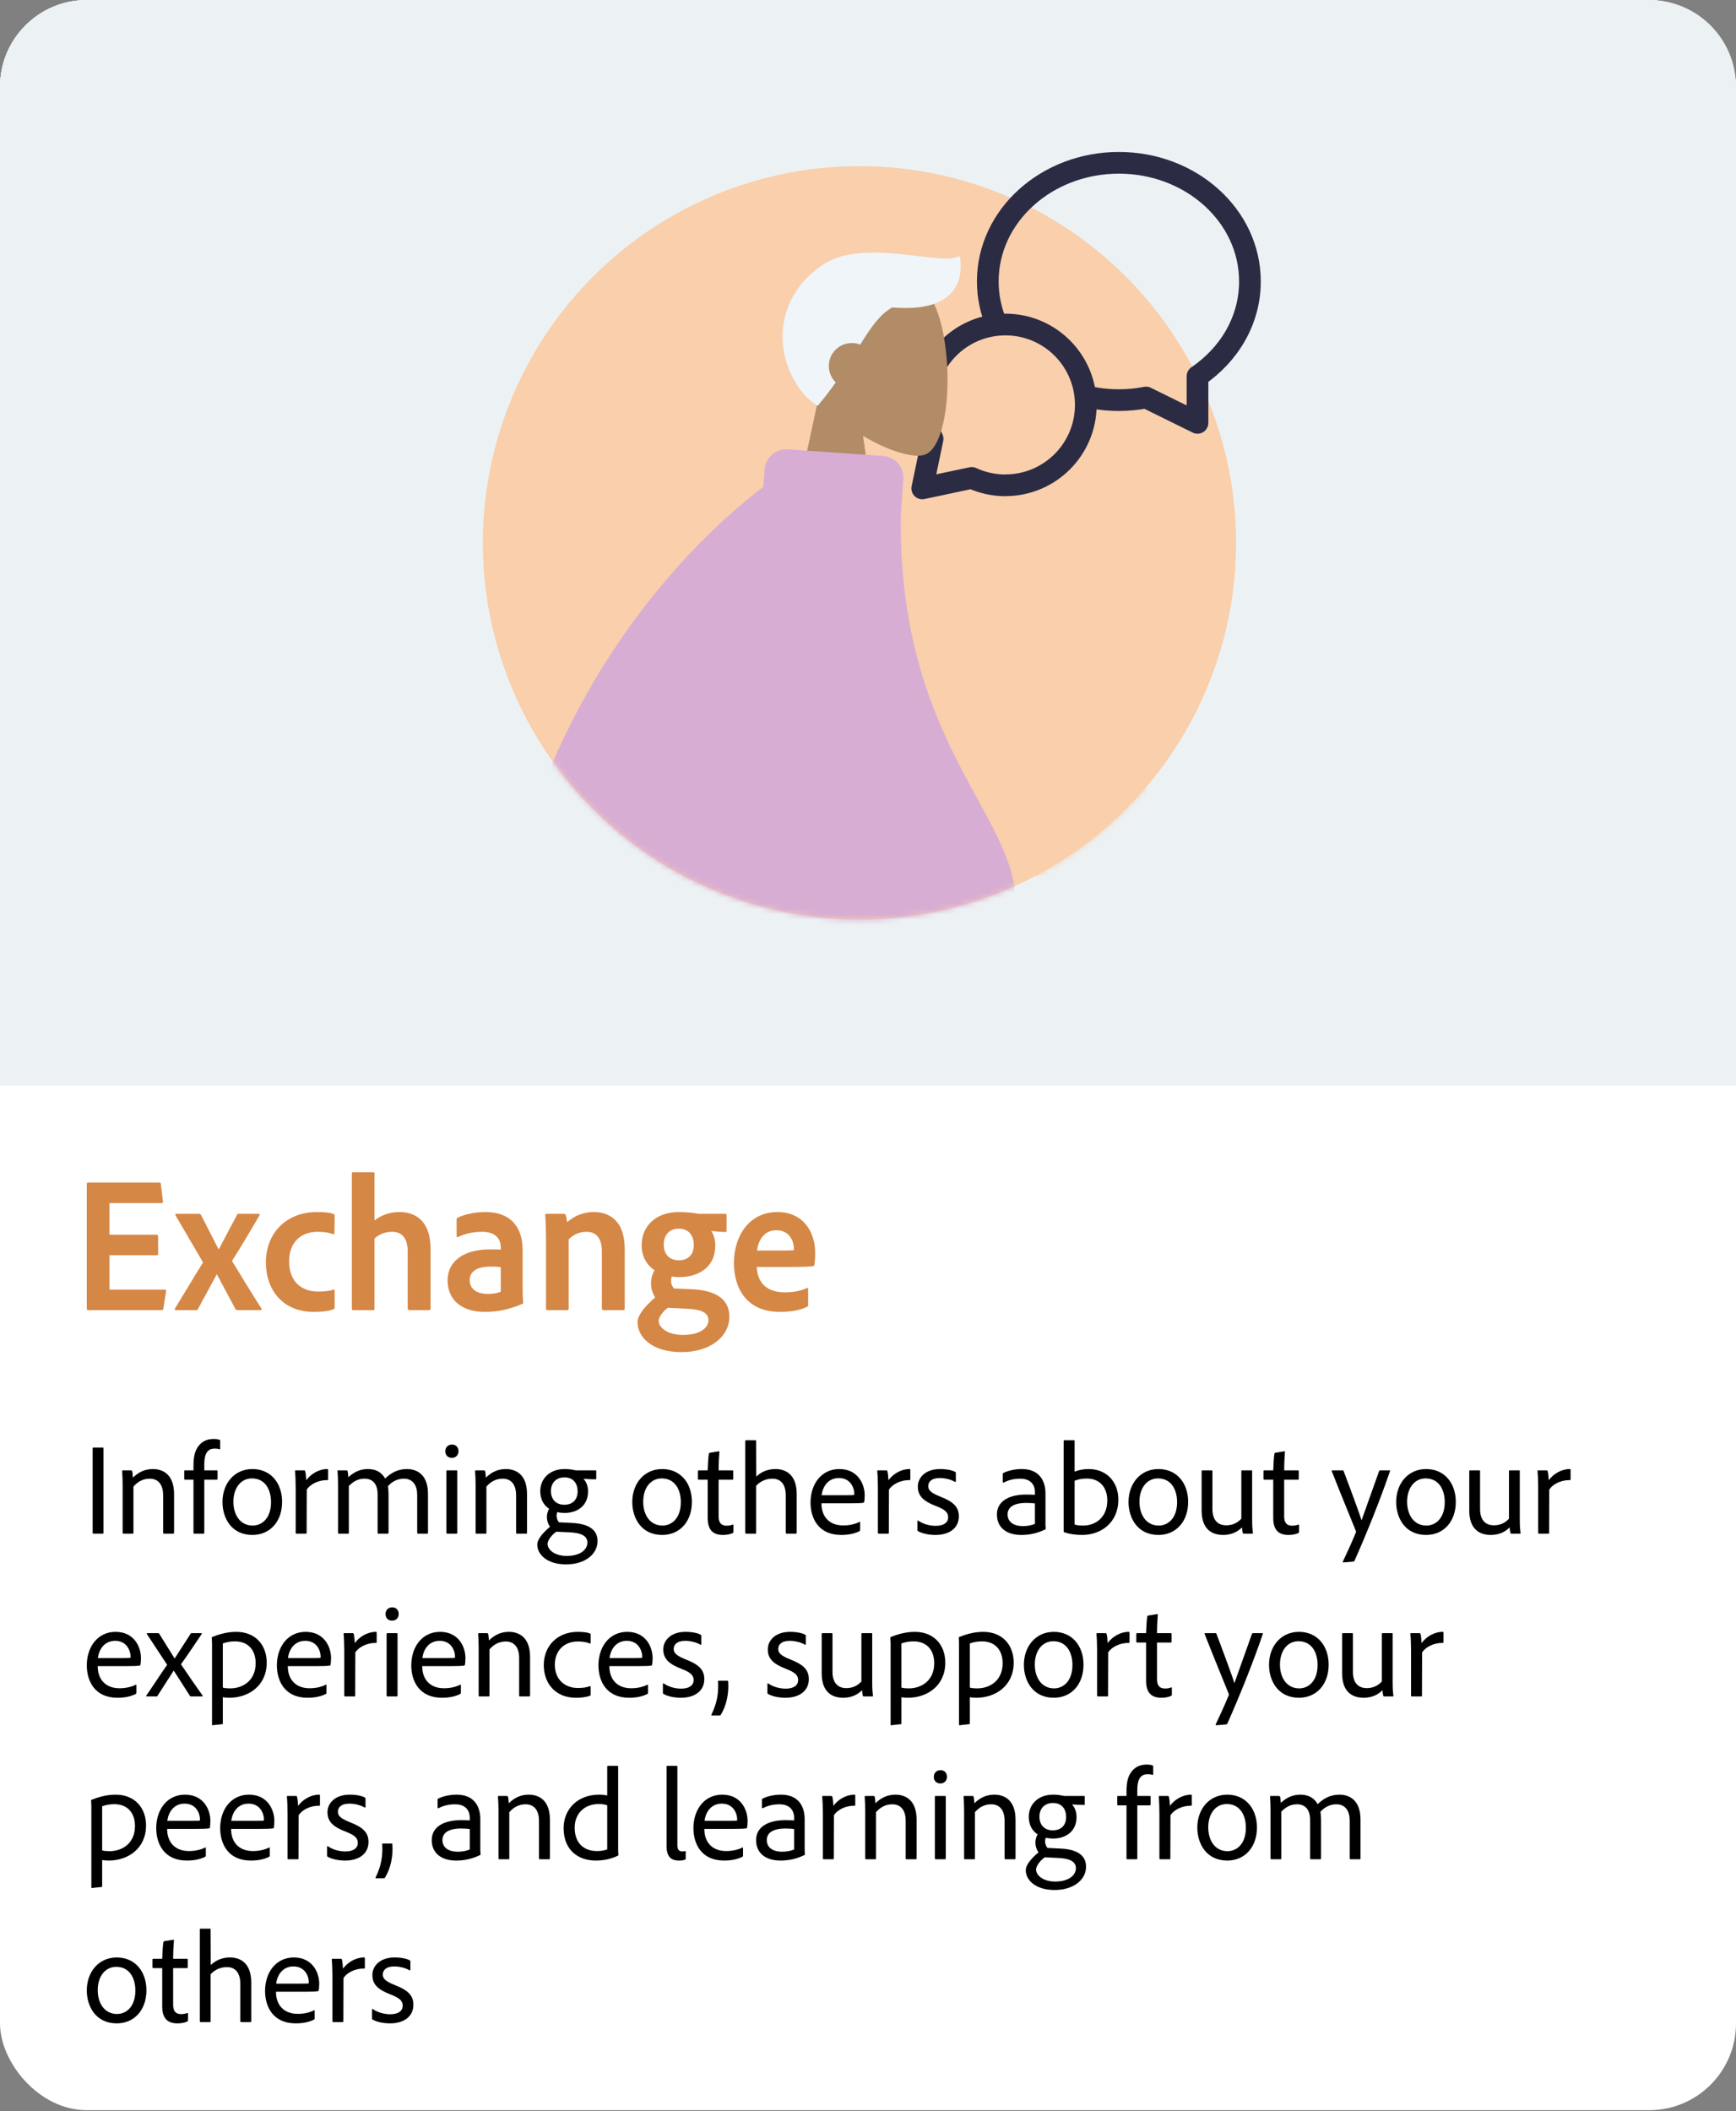 <?xml version="1.0" encoding="UTF-8"?>
<svg width="320" height="389" viewBox="0 0 320 389" fill="none" xmlns="http://www.w3.org/2000/svg">
<rect x="0" y="0" width="320" height="389" fill="#808080" stroke="none"/>
<g clip-path="url(#clip0)">
<rect width="320" height="388.844" rx="16" fill="white"/>
<rect width="320" height="200" fill="#ECF2F4"/>
<path d="M30.616 237.924C30.652 237.708 30.616 237.636 30.364 237.636H20.176V231.3H28.888C29.032 231.3 29.14 231.264 29.14 231.048V227.808C29.14 227.592 29.068 227.52 28.888 227.52H20.176V221.688H29.788C30.004 221.688 30.076 221.544 30.04 221.4L29.644 218.16C29.608 217.944 29.572 217.908 29.32 217.908H16.288C16.072 217.908 16 217.98 16 218.196V241.128C16 241.344 16.072 241.416 16.288 241.416H29.788C30.004 241.416 30.076 241.344 30.112 241.128L30.616 237.924Z" fill="#D58745"/>
<path d="M37.431 232.632C35.992 234.9 33.651 238.86 32.248 241.128C32.139 241.272 32.248 241.416 32.428 241.416H36.099C36.316 241.416 36.423 241.38 36.495 241.2L39.952 234.828H39.987L43.371 241.164C43.444 241.308 43.587 241.416 43.803 241.416H48.016C48.231 241.416 48.303 241.272 48.196 241.128C47.008 239.292 44.236 234.792 42.76 232.344C44.056 230.364 46.684 225.936 47.836 223.956C47.944 223.776 47.836 223.668 47.656 223.668H43.983C43.84 223.668 43.767 223.668 43.696 223.848L40.347 230.184H40.276L37.072 223.92C36.964 223.74 36.892 223.668 36.675 223.668H32.535C32.319 223.668 32.283 223.848 32.355 223.956L37.431 232.632Z" fill="#D58745"/>
<path d="M61.685 237.816C61.685 237.672 61.613 237.6 61.433 237.636C60.785 237.888 59.777 237.996 58.625 237.996C55.961 237.996 53.297 236.52 53.297 232.416C53.297 228.924 55.457 226.98 58.553 226.98C59.813 226.98 60.677 227.16 61.397 227.412C61.541 227.448 61.649 227.412 61.649 227.196L61.685 224.1C61.685 223.884 61.649 223.776 61.505 223.704C60.929 223.488 59.993 223.344 58.373 223.344C52.721 223.344 49.013 227.304 49.013 232.596C49.013 237.852 52.253 241.74 57.833 241.74C59.129 241.74 60.425 241.668 61.505 241.236C61.649 241.164 61.685 241.092 61.685 240.948V237.816Z" fill="#D58745"/>
<path d="M69.034 228.204C69.934 227.412 71.014 226.98 72.274 226.98C74.182 226.98 75.154 228.276 75.154 230.616V241.128C75.154 241.308 75.262 241.416 75.478 241.416H79.078C79.258 241.416 79.366 241.344 79.366 241.128V230.184C79.366 224.64 76.234 223.344 73.678 223.344C71.77 223.344 70.294 223.92 69.034 224.892V216.216C69.034 216.072 68.998 216 68.782 216H65.11C64.894 216 64.858 216.072 64.858 216.252V241.128C64.858 241.308 64.93 241.416 65.11 241.416H68.782C68.998 241.416 69.034 241.344 69.034 241.164V228.204Z" fill="#D58745"/>
<path d="M92.306 238.032C91.586 238.32 90.83 238.428 89.966 238.428C87.482 238.428 86.582 237.204 86.582 235.908C86.582 234.324 87.842 233.388 90.506 233.388C91.262 233.388 91.766 233.424 92.306 233.496V238.032ZM96.338 230.292C96.338 226.332 94.286 223.344 89.534 223.344C87.626 223.344 85.754 223.704 84.35 224.388C84.206 224.46 84.17 224.568 84.17 224.712V227.772C84.17 227.952 84.314 228.024 84.422 227.952C85.682 227.34 87.194 226.98 88.85 226.98C91.838 226.98 92.306 228.852 92.306 229.752V230.292C91.946 230.22 91.226 230.22 90.29 230.22C85.898 230.22 82.514 232.092 82.514 235.944C82.514 239.796 85.43 241.74 89.318 241.74C91.694 241.74 93.71 241.344 96.374 240.228C96.446 240.192 96.446 240.156 96.446 240.084C96.374 239.364 96.338 238.716 96.338 237.888V230.292Z" fill="#D58745"/>
<path d="M100.647 241.128C100.647 241.344 100.719 241.416 100.935 241.416H104.571C104.751 241.416 104.823 241.308 104.823 241.128V228.384C105.651 227.52 106.767 226.98 108.099 226.98C110.007 226.98 110.943 228.312 110.943 230.544V241.128C110.943 241.308 111.051 241.416 111.267 241.416H114.867C115.047 241.416 115.155 241.344 115.155 241.128V230.184C115.155 224.64 112.023 223.344 109.467 223.344C107.631 223.344 105.975 223.956 104.535 225.216C104.463 224.676 104.391 224.208 104.283 223.92C104.211 223.74 104.103 223.668 103.851 223.668H100.755C100.539 223.668 100.503 223.74 100.503 223.92C100.575 224.676 100.647 226.584 100.647 227.772V241.128Z" fill="#D58745"/>
<path d="M126.703 241.164C128.935 241.272 130.591 241.74 130.591 243.252C130.591 244.656 129.115 245.988 125.875 245.988C123.031 245.988 121.411 244.62 121.411 243.36C121.411 242.82 122.095 241.704 123.103 240.984L126.703 241.164ZM125.119 226.404C127.027 226.404 127.891 227.736 127.891 229.428C127.891 231.156 126.883 232.236 125.119 232.236C123.319 232.236 122.347 231.012 122.347 229.356C122.347 227.52 123.427 226.404 125.119 226.404ZM124.219 237.42C123.931 237.06 123.751 236.664 123.715 236.304C123.679 235.944 123.715 235.548 123.823 235.224C124.255 235.296 124.723 235.332 125.191 235.332C128.827 235.332 131.851 233.46 131.851 229.536C131.851 228.276 131.491 227.412 131.095 226.836C131.815 226.908 133.039 227.016 133.723 227.016C133.867 227.016 133.939 226.944 133.939 226.764V223.884C133.939 223.704 133.867 223.668 133.723 223.668H128.935C128.683 223.668 128.431 223.632 128.107 223.56C127.351 223.452 126.307 223.344 125.119 223.344C120.835 223.344 118.279 226.008 118.279 229.428C118.279 231.552 119.215 233.1 120.655 234.072C120.223 234.792 120.007 235.62 120.007 236.448C120.007 237.384 120.259 238.284 120.763 239.076C118.423 241.128 117.523 242.532 117.523 243.684C117.523 246.312 120.115 249.156 125.623 249.156C130.987 249.156 134.443 246.24 134.443 242.64C134.443 239.724 132.463 237.816 127.567 237.564L124.219 237.42Z" fill="#D58745"/>
<path d="M146.159 233.46C147.995 233.46 149.363 233.388 149.831 233.316C150.011 233.28 150.083 233.208 150.119 233.028C150.191 232.668 150.263 231.804 150.263 230.796C150.263 227.448 148.391 223.344 143.279 223.344C138.167 223.344 135.287 227.664 135.287 232.74C135.287 237.312 137.555 241.74 143.783 241.74C145.943 241.74 147.491 241.416 148.751 240.804C148.931 240.732 148.967 240.624 148.967 240.372V237.528C148.967 237.312 148.895 237.276 148.751 237.348C147.455 237.924 146.159 238.14 144.683 238.14C141.119 238.14 139.607 236.16 139.499 233.46H146.159ZM139.535 230.436C139.787 228.564 140.795 226.692 143.135 226.692C145.655 226.692 146.339 228.924 146.339 230.04C146.339 230.112 146.339 230.256 146.303 230.364C146.195 230.4 145.763 230.436 144.467 230.436H139.535Z" fill="#D58745"/>
<path d="M19.072 266.884C19.072 266.788 19.024 266.74 18.928 266.74H17.224C17.128 266.74 17.08 266.788 17.08 266.908V282.436C17.08 282.556 17.128 282.604 17.248 282.604H18.928C19.048 282.604 19.072 282.556 19.072 282.436V266.884Z" fill="black"/>
<path d="M22.606 282.436C22.606 282.556 22.654 282.604 22.75 282.604H24.454C24.574 282.604 24.598 282.556 24.598 282.436V273.94C25.366 273.028 26.374 272.476 27.598 272.476C29.278 272.476 30.07 273.7 30.07 275.524V282.412C30.07 282.556 30.118 282.604 30.238 282.604H31.918C32.038 282.604 32.086 282.556 32.086 282.436V275.332C32.086 271.54 29.878 270.7 28.174 270.7C26.782 270.7 25.558 271.228 24.502 272.284C24.454 271.756 24.43 271.3 24.358 271.084C24.31 270.988 24.262 270.94 24.142 270.94H22.654C22.534 270.94 22.51 270.988 22.51 271.084C22.558 271.492 22.606 272.836 22.606 273.652V282.436Z" fill="black"/>
<path d="M35.665 272.668V282.436C35.665 282.556 35.713 282.604 35.809 282.604H37.513C37.633 282.604 37.657 282.532 37.657 282.436V272.668H39.961C40.057 272.644 40.105 272.62 40.105 272.5V271.06C40.105 270.988 40.057 270.94 39.961 270.94H37.657V269.86C37.657 267.556 38.449 266.932 39.601 266.932C39.841 266.932 40.177 266.956 40.441 267.052C40.537 267.076 40.585 267.028 40.585 266.932V265.516C40.585 265.42 40.585 265.348 40.465 265.324C40.201 265.204 39.865 265.156 39.361 265.156C37.873 265.156 36.841 265.852 36.217 267.052C35.857 267.772 35.665 268.684 35.665 270.076V270.94H34.105C34.009 270.94 33.961 270.988 33.961 271.084V272.5C33.961 272.62 34.009 272.668 34.105 272.668H35.665Z" fill="black"/>
<path d="M46.528 270.7C43.168 270.7 41.008 273.388 41.008 276.772C41.008 279.724 42.664 282.844 46.528 282.844C49.744 282.844 52 280.396 52 276.748C52 273.292 49.912 270.7 46.528 270.7ZM46.432 272.428C48.928 272.428 49.96 274.564 49.96 276.796C49.96 279.772 48.28 281.116 46.576 281.116C44.296 281.116 43.024 279.172 43.024 276.724C43.024 274.156 44.416 272.428 46.432 272.428Z" fill="black"/>
<path d="M54.504 270.94C54.408 270.94 54.384 270.988 54.384 271.084C54.456 271.756 54.504 273.148 54.504 274.156V282.436C54.504 282.556 54.552 282.604 54.672 282.604H56.376C56.472 282.604 56.52 282.58 56.52 282.46L56.544 274.492C57.144 273.532 58.656 272.716 60.312 272.74C60.456 272.74 60.48 272.716 60.48 272.596V270.868C60.48 270.724 60.432 270.7 60.312 270.7C58.776 270.7 57.288 271.612 56.448 272.764C56.424 272.236 56.352 271.396 56.256 271.108C56.208 270.988 56.184 270.94 56.04 270.94H54.504Z" fill="black"/>
<path d="M64.157 282.604C64.277 282.604 64.301 282.556 64.301 282.46V273.82C65.213 272.908 66.077 272.476 67.205 272.476C68.765 272.476 69.605 273.532 69.605 275.356V282.436C69.605 282.556 69.653 282.604 69.773 282.604H71.453C71.573 282.604 71.621 282.556 71.621 282.436V275.404C71.621 274.828 71.573 274.156 71.501 273.868C72.269 273.004 73.253 272.476 74.453 272.476C76.157 272.476 76.901 273.796 76.901 275.428V282.436C76.901 282.556 76.949 282.604 77.069 282.604H78.725C78.845 282.604 78.893 282.556 78.893 282.46V275.284C78.893 271.636 76.781 270.7 75.005 270.7C73.253 270.7 72.005 271.468 70.997 272.452C70.325 271.252 69.245 270.7 67.805 270.7C66.485 270.7 65.309 271.18 64.205 272.212C64.181 271.828 64.133 271.3 64.061 271.06C64.013 270.988 63.965 270.94 63.869 270.94H62.357C62.237 270.94 62.213 270.988 62.213 271.084C62.261 271.54 62.309 272.404 62.309 273.46V282.436C62.309 282.556 62.333 282.604 62.453 282.604H64.157Z" fill="black"/>
<path d="M82.278 282.412C82.278 282.556 82.35 282.604 82.469 282.604H84.126C84.269 282.604 84.293 282.556 84.293 282.436V271.084C84.293 270.964 84.246 270.94 84.15 270.94H82.445C82.326 270.94 82.278 270.988 82.278 271.108V282.412ZM83.285 268.636C84.029 268.636 84.51 268.132 84.51 267.412C84.51 266.716 84.078 266.188 83.309 266.188C82.59 266.188 82.085 266.692 82.085 267.412C82.085 268.132 82.541 268.636 83.285 268.636Z" fill="black"/>
<path d="M87.668 282.436C87.668 282.556 87.716 282.604 87.812 282.604H89.516C89.636 282.604 89.66 282.556 89.66 282.436V273.94C90.428 273.028 91.436 272.476 92.66 272.476C94.34 272.476 95.132 273.7 95.132 275.524V282.412C95.132 282.556 95.18 282.604 95.3 282.604H96.98C97.1 282.604 97.148 282.556 97.148 282.436V275.332C97.148 271.54 94.94 270.7 93.236 270.7C91.844 270.7 90.62 271.228 89.564 272.284C89.516 271.756 89.492 271.3 89.42 271.084C89.372 270.988 89.324 270.94 89.204 270.94H87.716C87.596 270.94 87.572 270.988 87.572 271.084C87.62 271.492 87.668 272.836 87.668 273.652V282.436Z" fill="black"/>
<path d="M105.083 282.364C106.787 282.46 108.275 282.844 108.275 284.26C108.275 285.46 107.099 286.708 104.459 286.708C102.251 286.708 100.931 285.58 100.931 284.476C100.931 283.948 101.555 282.94 102.539 282.244L105.083 282.364ZM104.051 272.236C105.731 272.236 106.475 273.412 106.475 274.804C106.475 276.364 105.539 277.276 104.027 277.276C102.419 277.276 101.555 276.22 101.555 274.756C101.555 273.22 102.539 272.236 104.051 272.236ZM103.043 280.516C102.803 280.228 102.659 279.892 102.611 279.532C102.563 279.244 102.611 278.932 102.731 278.644C103.163 278.74 103.595 278.788 104.051 278.788C106.427 278.788 108.395 277.468 108.395 274.828C108.395 273.724 107.987 272.956 107.555 272.5C108.131 272.548 109.139 272.596 109.763 272.596C109.883 272.596 109.907 272.548 109.907 272.452V271.084C109.907 270.988 109.883 270.94 109.763 270.94H106.379C106.235 270.94 106.091 270.94 105.875 270.892C105.443 270.796 104.819 270.7 104.075 270.7C101.243 270.7 99.587 272.548 99.587 274.78C99.587 276.292 100.235 277.372 101.219 278.02C100.955 278.476 100.811 279.004 100.811 279.532C100.811 280.18 101.003 280.804 101.387 281.332C99.731 282.724 99.035 283.804 99.035 284.62C99.035 286.396 100.787 288.268 104.339 288.268C107.867 288.268 110.147 286.372 110.147 283.972C110.147 281.86 108.467 280.78 105.491 280.636L103.043 280.516Z" fill="black"/>
<path d="M122.067 270.7C118.707 270.7 116.547 273.388 116.547 276.772C116.547 279.724 118.203 282.844 122.067 282.844C125.283 282.844 127.539 280.396 127.539 276.748C127.539 273.292 125.451 270.7 122.067 270.7ZM121.971 272.428C124.467 272.428 125.499 274.564 125.499 276.796C125.499 279.772 123.819 281.116 122.115 281.116C119.835 281.116 118.563 279.172 118.563 276.724C118.563 274.156 119.955 272.428 121.971 272.428Z" fill="black"/>
<path d="M135.2 281.044C135.2 280.924 135.128 280.924 135.056 280.948C134.648 281.092 134.288 281.14 133.928 281.14C132.872 281.14 132.464 280.516 132.464 279.412V272.668H135.008C135.104 272.668 135.152 272.62 135.152 272.524V271.108C135.152 270.988 135.104 270.94 135.008 270.94H132.464C132.464 269.764 132.536 268.372 132.608 267.532C132.608 267.436 132.56 267.412 132.464 267.436L130.832 267.7C130.736 267.724 130.688 267.772 130.664 267.868C130.568 268.396 130.472 270.052 130.448 270.94H128.816C128.696 270.94 128.648 270.988 128.648 271.108V272.476C128.648 272.596 128.672 272.644 128.816 272.668H130.448V279.7C130.448 282.004 131.504 282.844 133.256 282.844C133.904 282.844 134.504 282.748 135.056 282.508C135.176 282.46 135.2 282.364 135.2 282.268V281.044Z" fill="black"/>
<path d="M139.371 273.796C140.139 272.956 141.195 272.476 142.371 272.476C144.051 272.476 144.843 273.7 144.843 275.548V282.412C144.843 282.556 144.891 282.604 145.011 282.604H146.691C146.811 282.604 146.859 282.556 146.859 282.436V275.332C146.859 271.54 144.651 270.7 142.947 270.7C141.531 270.7 140.379 271.18 139.395 272.092L139.371 265.516C139.371 265.42 139.347 265.396 139.251 265.396H137.523C137.403 265.396 137.379 265.444 137.379 265.54V282.436C137.379 282.556 137.427 282.604 137.547 282.604H139.227C139.347 282.604 139.371 282.58 139.371 282.46V273.796Z" fill="black"/>
<path d="M156.654 277.012C157.71 277.012 158.766 276.988 159.126 276.916C159.222 276.916 159.294 276.844 159.294 276.772C159.342 276.556 159.39 276.124 159.39 275.524C159.39 273.484 158.142 270.7 154.71 270.7C151.374 270.7 149.406 273.508 149.406 276.868C149.406 279.796 150.894 282.844 155.046 282.844C156.558 282.844 157.614 282.556 158.43 282.148C158.502 282.1 158.55 282.052 158.55 281.908V280.54C158.55 280.444 158.502 280.396 158.43 280.444C157.494 280.9 156.486 281.092 155.43 281.092C152.718 281.092 151.398 279.292 151.422 277.012H156.654ZM151.446 275.524C151.662 273.916 152.646 272.356 154.638 272.356C156.894 272.356 157.47 274.348 157.47 275.212C157.47 275.284 157.47 275.404 157.446 275.476C157.374 275.5 157.086 275.524 155.91 275.524H151.446Z" fill="black"/>
<path d="M161.824 270.94C161.728 270.94 161.704 270.988 161.704 271.084C161.776 271.756 161.824 273.148 161.824 274.156V282.436C161.824 282.556 161.872 282.604 161.992 282.604H163.696C163.792 282.604 163.84 282.58 163.84 282.46L163.864 274.492C164.464 273.532 165.976 272.716 167.632 272.74C167.776 272.74 167.8 272.716 167.8 272.596V270.868C167.8 270.724 167.752 270.7 167.632 270.7C166.096 270.7 164.608 271.612 163.768 272.764C163.744 272.236 163.672 271.396 163.576 271.108C163.528 270.988 163.504 270.94 163.36 270.94H161.824Z" fill="black"/>
<path d="M176.002 273.052C176.122 273.124 176.194 273.052 176.194 272.932V271.468C176.194 271.372 176.194 271.276 176.074 271.228C175.57 270.94 174.586 270.7 173.266 270.7C170.65 270.7 169.186 272.212 169.186 273.94C169.186 275.644 170.194 276.628 172.594 277.54C174.25 278.188 174.778 278.716 174.778 279.604C174.778 280.492 174.034 281.164 172.498 281.164C171.442 281.164 170.218 280.876 169.258 280.204C169.186 280.156 169.114 280.204 169.114 280.324V281.932C169.114 282.052 169.162 282.1 169.234 282.148C169.93 282.556 171.13 282.844 172.45 282.844C174.946 282.844 176.746 281.62 176.746 279.412C176.746 277.708 175.762 276.724 173.338 275.788C171.538 275.068 171.106 274.564 171.106 273.844C171.106 273.124 171.634 272.356 173.218 272.356C174.226 272.356 175.33 272.644 176.002 273.052Z" fill="black"/>
<path d="M190.771 280.804C190.075 281.092 189.355 281.212 188.587 281.212C186.475 281.212 185.731 280.156 185.731 279.076C185.731 277.732 186.859 276.94 189.187 276.94C189.907 276.94 190.435 276.988 190.771 277.036V280.804ZM192.715 275.212C192.715 272.716 191.443 270.7 188.371 270.7C187.099 270.7 185.899 270.964 184.963 271.42C184.891 271.468 184.843 271.516 184.843 271.612V273.076C184.843 273.196 184.939 273.22 185.011 273.196C185.851 272.74 186.907 272.476 188.059 272.476C190.411 272.476 190.771 274.132 190.771 274.876V275.452C190.507 275.428 190.003 275.404 189.115 275.404C186.139 275.404 183.763 276.532 183.763 279.076C183.763 281.596 185.683 282.844 188.227 282.844C189.619 282.844 190.987 282.628 192.715 281.812C192.763 281.788 192.763 281.764 192.763 281.716C192.715 281.332 192.715 280.972 192.715 280.564V275.212Z" fill="black"/>
<path d="M196.235 265.396C196.115 265.396 196.067 265.42 196.067 265.54V282.148C196.067 282.244 196.115 282.34 196.211 282.364C197.243 282.7 198.299 282.844 199.499 282.844C202.883 282.844 206.147 280.636 206.147 276.316C206.147 273.076 203.987 270.7 200.675 270.7C199.715 270.7 198.851 270.868 198.083 271.18V265.54C198.083 265.396 198.035 265.396 197.915 265.396H196.235ZM204.107 276.484C204.107 279.58 201.971 281.116 199.667 281.116C199.019 281.116 198.539 281.068 198.083 280.924V272.86C198.683 272.62 199.331 272.452 200.363 272.452C202.667 272.452 204.107 274.036 204.107 276.484Z" fill="black"/>
<path d="M213.543 270.7C210.183 270.7 208.023 273.388 208.023 276.772C208.023 279.724 209.679 282.844 213.543 282.844C216.759 282.844 219.015 280.396 219.015 276.748C219.015 273.292 216.927 270.7 213.543 270.7ZM213.447 272.428C215.943 272.428 216.975 274.564 216.975 276.796C216.975 279.772 215.295 281.116 213.591 281.116C211.311 281.116 210.039 279.172 210.039 276.724C210.039 274.156 211.431 272.428 213.447 272.428Z" fill="black"/>
<path d="M230.808 271.084C230.808 270.988 230.808 270.94 230.664 270.94H228.984C228.864 270.94 228.816 270.988 228.816 271.084V279.844C228.096 280.636 227.184 281.068 226.032 281.068C224.352 281.068 223.488 279.94 223.488 278.092V271.084C223.488 270.988 223.464 270.94 223.368 270.94H221.664C221.544 270.94 221.496 270.964 221.496 271.084V278.332C221.496 281.812 223.416 282.844 225.456 282.844C226.656 282.844 227.928 282.484 228.936 281.452C228.96 281.788 229.008 282.22 229.08 282.484C229.128 282.58 229.152 282.604 229.272 282.604H230.808C230.928 282.604 230.952 282.556 230.952 282.46C230.88 281.932 230.808 281.332 230.808 280.06V271.084Z" fill="black"/>
<path d="M239.45 281.044C239.45 280.924 239.378 280.924 239.306 280.948C238.898 281.092 238.538 281.14 238.178 281.14C237.122 281.14 236.714 280.516 236.714 279.412V272.668H239.258C239.354 272.668 239.402 272.62 239.402 272.524V271.108C239.402 270.988 239.354 270.94 239.258 270.94H236.714C236.714 269.764 236.786 268.372 236.858 267.532C236.858 267.436 236.81 267.412 236.714 267.436L235.082 267.7C234.986 267.724 234.938 267.772 234.914 267.868C234.818 268.396 234.722 270.052 234.698 270.94H233.066C232.946 270.94 232.898 270.988 232.898 271.108V272.476C232.898 272.596 232.922 272.644 233.066 272.668H234.698V279.7C234.698 282.004 235.754 282.844 237.506 282.844C238.154 282.844 238.754 282.748 239.306 282.508C239.426 282.46 239.45 282.364 239.45 282.268V281.044Z" fill="black"/>
<path d="M245.604 270.94C245.508 270.94 245.436 270.988 245.484 271.084C246.948 274.828 249.348 280.66 249.924 282.1C249.972 282.244 249.972 282.316 249.924 282.412C249.132 284.308 248.244 286.252 247.548 287.716C247.5 287.836 247.5 287.908 247.62 287.908L249.42 287.764C249.564 287.74 249.636 287.692 249.684 287.596C251.964 282.46 254.436 276.316 256.212 271.108C256.26 271.012 256.236 270.94 256.116 270.94H254.412C254.316 270.94 254.268 270.988 254.22 271.06C252.756 275.188 251.748 277.948 250.98 280.156C250.644 279.076 249.66 276.34 247.668 271.06C247.644 270.988 247.596 270.94 247.5 270.94H245.604Z" fill="black"/>
<path d="M262.879 270.7C259.519 270.7 257.359 273.388 257.359 276.772C257.359 279.724 259.015 282.844 262.879 282.844C266.095 282.844 268.351 280.396 268.351 276.748C268.351 273.292 266.263 270.7 262.879 270.7ZM262.783 272.428C265.279 272.428 266.311 274.564 266.311 276.796C266.311 279.772 264.631 281.116 262.927 281.116C260.647 281.116 259.375 279.172 259.375 276.724C259.375 274.156 260.767 272.428 262.783 272.428Z" fill="black"/>
<path d="M280.144 271.084C280.144 270.988 280.144 270.94 280 270.94H278.32C278.2 270.94 278.152 270.988 278.152 271.084V279.844C277.432 280.636 276.52 281.068 275.368 281.068C273.688 281.068 272.824 279.94 272.824 278.092V271.084C272.824 270.988 272.8 270.94 272.704 270.94H271C270.88 270.94 270.832 270.964 270.832 271.084V278.332C270.832 281.812 272.752 282.844 274.792 282.844C275.992 282.844 277.264 282.484 278.272 281.452C278.296 281.788 278.344 282.22 278.416 282.484C278.464 282.58 278.488 282.604 278.608 282.604H280.144C280.264 282.604 280.288 282.556 280.288 282.46C280.216 281.932 280.144 281.332 280.144 280.06V271.084Z" fill="black"/>
<path d="M283.535 270.94C283.439 270.94 283.415 270.988 283.415 271.084C283.487 271.756 283.535 273.148 283.535 274.156V282.436C283.535 282.556 283.583 282.604 283.703 282.604H285.407C285.503 282.604 285.551 282.58 285.551 282.46L285.575 274.492C286.175 273.532 287.687 272.716 289.343 272.74C289.487 272.74 289.511 272.716 289.511 272.596V270.868C289.511 270.724 289.463 270.7 289.343 270.7C287.807 270.7 286.319 271.612 285.479 272.764C285.455 272.236 285.383 271.396 285.287 271.108C285.239 270.988 285.215 270.94 285.071 270.94H283.535Z" fill="black"/>
<path d="M23.248 307.012C24.304 307.012 25.36 306.988 25.72 306.916C25.816 306.916 25.888 306.844 25.888 306.772C25.936 306.556 25.984 306.124 25.984 305.524C25.984 303.484 24.736 300.7 21.304 300.7C17.968 300.7 16 303.508 16 306.868C16 309.796 17.488 312.844 21.64 312.844C23.152 312.844 24.208 312.556 25.024 312.148C25.096 312.1 25.144 312.052 25.144 311.908V310.54C25.144 310.444 25.096 310.396 25.024 310.444C24.088 310.9 23.08 311.092 22.024 311.092C19.312 311.092 17.992 309.292 18.016 307.012H23.248ZM18.04 305.524C18.256 303.916 19.24 302.356 21.232 302.356C23.488 302.356 24.064 304.348 24.064 305.212C24.064 305.284 24.064 305.404 24.04 305.476C23.968 305.5 23.68 305.524 22.504 305.524H18.04Z" fill="black"/>
<path d="M30.811 306.772C29.707 308.332 28.075 310.852 26.971 312.436C26.899 312.532 26.947 312.604 27.067 312.604H28.843C28.963 312.604 28.987 312.58 29.035 312.484L32.011 307.852H32.035L34.987 312.46C35.035 312.556 35.107 312.604 35.227 312.604H37.243C37.363 312.604 37.411 312.508 37.339 312.436C36.499 311.284 34.315 308.116 33.355 306.676C34.411 305.236 36.235 302.5 37.171 301.108C37.243 301.012 37.195 300.94 37.099 300.94H35.323C35.227 300.94 35.179 300.964 35.131 301.06L32.203 305.596H32.179L29.371 301.084C29.323 300.988 29.275 300.94 29.131 300.94H27.163C27.067 300.94 27.019 301.036 27.091 301.132L30.811 306.772Z" fill="black"/>
<path d="M43.546 300.7C41.506 300.7 39.922 301.348 39.082 301.66C39.034 301.684 39.034 301.732 39.034 301.756C39.058 302.068 39.082 302.596 39.082 302.812V317.764C39.082 317.884 39.106 317.908 39.202 317.908C39.298 317.884 40.402 317.764 40.954 317.716C41.074 317.692 41.074 317.644 41.074 317.548V312.748C41.41 312.796 41.746 312.844 42.298 312.844C45.706 312.844 49.162 310.732 49.162 306.364C49.162 303.148 47.098 300.7 43.546 300.7ZM43.306 302.452C45.73 302.452 47.122 304.036 47.122 306.484C47.122 309.676 44.77 311.116 42.442 311.116C41.986 311.116 41.482 311.092 41.074 310.972V302.836C41.746 302.596 42.466 302.452 43.306 302.452Z" fill="black"/>
<path d="M58.287 307.012C59.343 307.012 60.399 306.988 60.759 306.916C60.855 306.916 60.927 306.844 60.927 306.772C60.975 306.556 61.023 306.124 61.023 305.524C61.023 303.484 59.775 300.7 56.343 300.7C53.007 300.7 51.039 303.508 51.039 306.868C51.039 309.796 52.527 312.844 56.679 312.844C58.191 312.844 59.247 312.556 60.063 312.148C60.135 312.1 60.183 312.052 60.183 311.908V310.54C60.183 310.444 60.135 310.396 60.063 310.444C59.127 310.9 58.119 311.092 57.063 311.092C54.351 311.092 53.031 309.292 53.055 307.012H58.287ZM53.079 305.524C53.295 303.916 54.279 302.356 56.271 302.356C58.527 302.356 59.103 304.348 59.103 305.212C59.103 305.284 59.103 305.404 59.079 305.476C59.007 305.5 58.719 305.524 57.543 305.524H53.079Z" fill="black"/>
<path d="M63.457 300.94C63.361 300.94 63.337 300.988 63.337 301.084C63.409 301.756 63.457 303.148 63.457 304.156V312.436C63.457 312.556 63.505 312.604 63.625 312.604H65.329C65.425 312.604 65.473 312.58 65.473 312.46L65.497 304.492C66.097 303.532 67.609 302.716 69.265 302.74C69.409 302.74 69.433 302.716 69.433 302.596V300.868C69.433 300.724 69.385 300.7 69.265 300.7C67.729 300.7 66.241 301.612 65.401 302.764C65.377 302.236 65.305 301.396 65.209 301.108C65.161 300.988 65.137 300.94 64.993 300.94H63.457Z" fill="black"/>
<path d="M71.262 312.412C71.262 312.556 71.334 312.604 71.454 312.604H73.11C73.254 312.604 73.278 312.556 73.278 312.436V301.084C73.278 300.964 73.23 300.94 73.134 300.94H71.43C71.31 300.94 71.262 300.988 71.262 301.108V312.412ZM72.27 298.636C73.014 298.636 73.494 298.132 73.494 297.412C73.494 296.716 73.062 296.188 72.294 296.188C71.574 296.188 71.07 296.692 71.07 297.412C71.07 298.132 71.526 298.636 72.27 298.636Z" fill="black"/>
<path d="M83.061 307.012C84.117 307.012 85.172 306.988 85.532 306.916C85.629 306.916 85.701 306.844 85.701 306.772C85.749 306.556 85.796 306.124 85.796 305.524C85.796 303.484 84.549 300.7 81.117 300.7C77.781 300.7 75.812 303.508 75.812 306.868C75.812 309.796 77.3 312.844 81.453 312.844C82.965 312.844 84.02 312.556 84.837 312.148C84.909 312.1 84.957 312.052 84.957 311.908V310.54C84.957 310.444 84.909 310.396 84.837 310.444C83.9 310.9 82.892 311.092 81.837 311.092C79.124 311.092 77.805 309.292 77.829 307.012H83.061ZM77.853 305.524C78.069 303.916 79.052 302.356 81.044 302.356C83.3 302.356 83.876 304.348 83.876 305.212C83.876 305.284 83.876 305.404 83.853 305.476C83.781 305.5 83.493 305.524 82.317 305.524H77.853Z" fill="black"/>
<path d="M88.231 312.436C88.231 312.556 88.279 312.604 88.375 312.604H90.079C90.199 312.604 90.223 312.556 90.223 312.436V303.94C90.991 303.028 91.999 302.476 93.223 302.476C94.903 302.476 95.695 303.7 95.695 305.524V312.412C95.695 312.556 95.743 312.604 95.863 312.604H97.543C97.663 312.604 97.711 312.556 97.711 312.436V305.332C97.711 301.54 95.503 300.7 93.799 300.7C92.407 300.7 91.183 301.228 90.127 302.284C90.079 301.756 90.055 301.3 89.983 301.084C89.935 300.988 89.887 300.94 89.767 300.94H88.279C88.159 300.94 88.135 300.988 88.135 301.084C88.183 301.492 88.231 302.836 88.231 303.652V312.436Z" fill="black"/>
<path d="M108.874 310.804C108.874 310.732 108.85 310.684 108.73 310.708C108.13 310.948 107.386 311.044 106.498 311.044C104.266 311.044 102.274 309.628 102.274 306.748C102.274 304.132 104.026 302.476 106.498 302.476C107.482 302.476 108.106 302.596 108.706 302.836C108.802 302.86 108.874 302.86 108.874 302.74V301.228C108.874 301.108 108.874 301.06 108.778 301.012C108.394 300.844 107.722 300.7 106.498 300.7C102.73 300.7 100.234 303.316 100.234 306.82C100.234 310.06 102.25 312.844 106.162 312.844C107.05 312.844 107.986 312.772 108.778 312.46C108.874 312.436 108.874 312.388 108.874 312.292V310.804Z" fill="black"/>
<path d="M117.561 307.012C118.617 307.012 119.673 306.988 120.033 306.916C120.129 306.916 120.201 306.844 120.201 306.772C120.249 306.556 120.297 306.124 120.297 305.524C120.297 303.484 119.049 300.7 115.617 300.7C112.281 300.7 110.312 303.508 110.312 306.868C110.312 309.796 111.8 312.844 115.952 312.844C117.464 312.844 118.521 312.556 119.337 312.148C119.409 312.1 119.456 312.052 119.456 311.908V310.54C119.456 310.444 119.409 310.396 119.337 310.444C118.401 310.9 117.393 311.092 116.337 311.092C113.625 311.092 112.304 309.292 112.328 307.012H117.561ZM112.353 305.524C112.569 303.916 113.553 302.356 115.545 302.356C117.801 302.356 118.377 304.348 118.377 305.212C118.377 305.284 118.377 305.404 118.353 305.476C118.281 305.5 117.992 305.524 116.816 305.524H112.353Z" fill="black"/>
<path d="M129.08 303.052C129.2 303.124 129.272 303.052 129.272 302.932V301.468C129.272 301.372 129.273 301.276 129.153 301.228C128.649 300.94 127.664 300.7 126.344 300.7C123.728 300.7 122.265 302.212 122.265 303.94C122.265 305.644 123.273 306.628 125.673 307.54C127.329 308.188 127.856 308.716 127.856 309.604C127.856 310.492 127.113 311.164 125.576 311.164C124.52 311.164 123.297 310.876 122.337 310.204C122.265 310.156 122.192 310.204 122.192 310.324V311.932C122.192 312.052 122.241 312.1 122.312 312.148C123.009 312.556 124.209 312.844 125.529 312.844C128.025 312.844 129.825 311.62 129.825 309.412C129.825 307.708 128.841 306.724 126.417 305.788C124.617 305.068 124.185 304.564 124.185 303.844C124.185 303.124 124.713 302.356 126.297 302.356C127.305 302.356 128.408 302.644 129.08 303.052Z" fill="black"/>
<path d="M132.666 316.108C132.786 316.108 132.834 316.036 132.858 315.988C133.914 314.308 134.37 312.076 134.226 309.868C134.202 309.748 134.178 309.7 134.058 309.7H132.45C132.402 309.7 132.354 309.748 132.354 309.82C132.474 311.932 132.21 313.756 131.13 315.964C131.082 316.06 131.13 316.108 131.25 316.108H132.666Z" fill="black"/>
<path d="M148.346 303.052C148.466 303.124 148.538 303.052 148.538 302.932V301.468C148.538 301.372 148.538 301.276 148.418 301.228C147.914 300.94 146.93 300.7 145.61 300.7C142.994 300.7 141.53 302.212 141.53 303.94C141.53 305.644 142.538 306.628 144.938 307.54C146.594 308.188 147.122 308.716 147.122 309.604C147.122 310.492 146.378 311.164 144.842 311.164C143.786 311.164 142.562 310.876 141.602 310.204C141.53 310.156 141.458 310.204 141.458 310.324V311.932C141.458 312.052 141.506 312.1 141.578 312.148C142.274 312.556 143.474 312.844 144.794 312.844C147.29 312.844 149.09 311.62 149.09 309.412C149.09 307.708 148.106 306.724 145.682 305.788C143.882 305.068 143.45 304.564 143.45 303.844C143.45 303.124 143.978 302.356 145.562 302.356C146.57 302.356 147.674 302.644 148.346 303.052Z" fill="black"/>
<path d="M160.776 301.084C160.776 300.988 160.776 300.94 160.632 300.94H158.952C158.832 300.94 158.784 300.988 158.784 301.084V309.844C158.064 310.636 157.152 311.068 156 311.068C154.32 311.068 153.456 309.94 153.456 308.092V301.084C153.456 300.988 153.432 300.94 153.336 300.94H151.632C151.512 300.94 151.464 300.964 151.464 301.084V308.332C151.464 311.812 153.384 312.844 155.424 312.844C156.624 312.844 157.896 312.484 158.904 311.452C158.928 311.788 158.976 312.22 159.048 312.484C159.096 312.58 159.12 312.604 159.24 312.604H160.776C160.896 312.604 160.92 312.556 160.92 312.46C160.848 311.932 160.776 311.332 160.776 310.06V301.084Z" fill="black"/>
<path d="M168.632 300.7C166.592 300.7 165.008 301.348 164.168 301.66C164.12 301.684 164.12 301.732 164.12 301.756C164.144 302.068 164.168 302.596 164.168 302.812V317.764C164.168 317.884 164.192 317.908 164.288 317.908C164.384 317.884 165.488 317.764 166.04 317.716C166.16 317.692 166.16 317.644 166.16 317.548V312.748C166.496 312.796 166.832 312.844 167.384 312.844C170.792 312.844 174.248 310.732 174.248 306.364C174.248 303.148 172.184 300.7 168.632 300.7ZM168.392 302.452C170.816 302.452 172.208 304.036 172.208 306.484C172.208 309.676 169.856 311.116 167.528 311.116C167.072 311.116 166.568 311.092 166.16 310.972V302.836C166.832 302.596 167.552 302.452 168.392 302.452Z" fill="black"/>
<path d="M181.242 300.7C179.202 300.7 177.617 301.348 176.777 301.66C176.729 301.684 176.73 301.732 176.73 301.756C176.754 302.068 176.777 302.596 176.777 302.812V317.764C176.777 317.884 176.802 317.908 176.898 317.908C176.994 317.884 178.098 317.764 178.65 317.716C178.77 317.692 178.77 317.644 178.77 317.548V312.748C179.106 312.796 179.441 312.844 179.993 312.844C183.401 312.844 186.857 310.732 186.857 306.364C186.857 303.148 184.794 300.7 181.242 300.7ZM181.001 302.452C183.425 302.452 184.818 304.036 184.818 306.484C184.818 309.676 182.465 311.116 180.137 311.116C179.681 311.116 179.178 311.092 178.77 310.972V302.836C179.442 302.596 180.161 302.452 181.001 302.452Z" fill="black"/>
<path d="M194.254 300.7C190.894 300.7 188.734 303.388 188.734 306.772C188.734 309.724 190.39 312.844 194.254 312.844C197.47 312.844 199.726 310.396 199.726 306.748C199.726 303.292 197.638 300.7 194.254 300.7ZM194.158 302.428C196.654 302.428 197.686 304.564 197.686 306.796C197.686 309.772 196.006 311.116 194.302 311.116C192.022 311.116 190.75 309.172 190.75 306.724C190.75 304.156 192.142 302.428 194.158 302.428Z" fill="black"/>
<path d="M202.231 300.94C202.135 300.94 202.111 300.988 202.111 301.084C202.183 301.756 202.231 303.148 202.231 304.156V312.436C202.231 312.556 202.279 312.604 202.399 312.604H204.103C204.199 312.604 204.247 312.58 204.247 312.46L204.271 304.492C204.871 303.532 206.383 302.716 208.039 302.74C208.183 302.74 208.207 302.716 208.207 302.596V300.868C208.207 300.724 208.159 300.7 208.039 300.7C206.503 300.7 205.015 301.612 204.175 302.764C204.151 302.236 204.079 301.396 203.983 301.108C203.935 300.988 203.911 300.94 203.767 300.94H202.231Z" fill="black"/>
<path d="M216.012 311.044C216.012 310.924 215.94 310.924 215.868 310.948C215.46 311.092 215.1 311.14 214.74 311.14C213.684 311.14 213.276 310.516 213.276 309.412V302.668H215.82C215.916 302.668 215.964 302.62 215.964 302.524V301.108C215.964 300.988 215.916 300.94 215.82 300.94H213.276C213.276 299.764 213.348 298.372 213.42 297.532C213.42 297.436 213.372 297.412 213.276 297.436L211.644 297.7C211.548 297.724 211.5 297.772 211.476 297.868C211.38 298.396 211.284 300.052 211.26 300.94H209.628C209.508 300.94 209.46 300.988 209.46 301.108V302.476C209.46 302.596 209.484 302.644 209.628 302.668H211.26V309.7C211.26 312.004 212.316 312.844 214.068 312.844C214.716 312.844 215.316 312.748 215.868 312.508C215.988 312.46 216.012 312.364 216.012 312.268V311.044Z" fill="black"/>
<path d="M222.166 300.94C222.07 300.94 221.998 300.988 222.046 301.084C223.51 304.828 225.91 310.66 226.486 312.1C226.534 312.244 226.534 312.316 226.486 312.412C225.694 314.308 224.806 316.252 224.11 317.716C224.062 317.836 224.062 317.908 224.182 317.908L225.982 317.764C226.126 317.74 226.198 317.692 226.246 317.596C228.526 312.46 230.998 306.316 232.774 301.108C232.822 301.012 232.798 300.94 232.678 300.94H230.974C230.878 300.94 230.83 300.988 230.782 301.06C229.318 305.188 228.31 307.948 227.542 310.156C227.206 309.076 226.222 306.34 224.23 301.06C224.206 300.988 224.158 300.94 224.062 300.94H222.166Z" fill="black"/>
<path d="M239.442 300.7C236.082 300.7 233.922 303.388 233.922 306.772C233.922 309.724 235.578 312.844 239.442 312.844C242.658 312.844 244.914 310.396 244.914 306.748C244.914 303.292 242.826 300.7 239.442 300.7ZM239.346 302.428C241.842 302.428 242.874 304.564 242.874 306.796C242.874 309.772 241.194 311.116 239.49 311.116C237.21 311.116 235.938 309.172 235.938 306.724C235.938 304.156 237.33 302.428 239.346 302.428Z" fill="black"/>
<path d="M256.706 301.084C256.706 300.988 256.706 300.94 256.562 300.94H254.882C254.762 300.94 254.714 300.988 254.714 301.084V309.844C253.994 310.636 253.082 311.068 251.93 311.068C250.25 311.068 249.386 309.94 249.386 308.092V301.084C249.386 300.988 249.362 300.94 249.266 300.94H247.562C247.442 300.94 247.394 300.964 247.394 301.084V308.332C247.394 311.812 249.314 312.844 251.354 312.844C252.554 312.844 253.826 312.484 254.834 311.452C254.858 311.788 254.906 312.22 254.978 312.484C255.026 312.58 255.05 312.604 255.17 312.604H256.706C256.826 312.604 256.85 312.556 256.85 312.46C256.778 311.932 256.706 311.332 256.706 310.06V301.084Z" fill="black"/>
<path d="M260.098 300.94C260.002 300.94 259.978 300.988 259.978 301.084C260.05 301.756 260.098 303.148 260.098 304.156V312.436C260.098 312.556 260.146 312.604 260.266 312.604H261.97C262.066 312.604 262.114 312.58 262.114 312.46L262.138 304.492C262.738 303.532 264.25 302.716 265.906 302.74C266.05 302.74 266.074 302.716 266.074 302.596V300.868C266.074 300.724 266.026 300.7 265.906 300.7C264.37 300.7 262.882 301.612 262.042 302.764C262.018 302.236 261.946 301.396 261.85 301.108C261.802 300.988 261.778 300.94 261.634 300.94H260.098Z" fill="black"/>
<path d="M21.304 330.7C19.264 330.7 17.68 331.348 16.84 331.66C16.792 331.684 16.792 331.732 16.792 331.756C16.816 332.068 16.84 332.596 16.84 332.812V347.764C16.84 347.884 16.864 347.908 16.96 347.908C17.056 347.884 18.16 347.764 18.712 347.716C18.832 347.692 18.832 347.644 18.832 347.548V342.748C19.168 342.796 19.504 342.844 20.056 342.844C23.464 342.844 26.92 340.732 26.92 336.364C26.92 333.148 24.856 330.7 21.304 330.7ZM21.064 332.452C23.488 332.452 24.88 334.036 24.88 336.484C24.88 339.676 22.528 341.116 20.2 341.116C19.744 341.116 19.24 341.092 18.832 340.972V332.836C19.504 332.596 20.224 332.452 21.064 332.452Z" fill="black"/>
<path d="M36.045 337.012C37.101 337.012 38.157 336.988 38.517 336.916C38.613 336.916 38.685 336.844 38.685 336.772C38.733 336.556 38.781 336.124 38.781 335.524C38.781 333.484 37.533 330.7 34.101 330.7C30.765 330.7 28.797 333.508 28.797 336.868C28.797 339.796 30.285 342.844 34.437 342.844C35.949 342.844 37.005 342.556 37.821 342.148C37.893 342.1 37.941 342.052 37.941 341.908V340.54C37.941 340.444 37.893 340.396 37.821 340.444C36.885 340.9 35.877 341.092 34.821 341.092C32.109 341.092 30.789 339.292 30.813 337.012H36.045ZM30.837 335.524C31.053 333.916 32.037 332.356 34.029 332.356C36.285 332.356 36.861 334.348 36.861 335.212C36.861 335.284 36.861 335.404 36.837 335.476C36.765 335.5 36.477 335.524 35.301 335.524H30.837Z" fill="black"/>
<path d="M47.834 337.012C48.89 337.012 49.946 336.988 50.306 336.916C50.402 336.916 50.474 336.844 50.474 336.772C50.522 336.556 50.57 336.124 50.57 335.524C50.57 333.484 49.322 330.7 45.89 330.7C42.554 330.7 40.586 333.508 40.586 336.868C40.586 339.796 42.074 342.844 46.226 342.844C47.738 342.844 48.794 342.556 49.61 342.148C49.682 342.1 49.73 342.052 49.73 341.908V340.54C49.73 340.444 49.682 340.396 49.61 340.444C48.674 340.9 47.666 341.092 46.61 341.092C43.898 341.092 42.578 339.292 42.602 337.012H47.834ZM42.626 335.524C42.842 333.916 43.826 332.356 45.818 332.356C48.074 332.356 48.65 334.348 48.65 335.212C48.65 335.284 48.65 335.404 48.626 335.476C48.554 335.5 48.266 335.524 47.09 335.524H42.626Z" fill="black"/>
<path d="M53.004 330.94C52.908 330.94 52.884 330.988 52.884 331.084C52.956 331.756 53.004 333.148 53.004 334.156V342.436C53.004 342.556 53.052 342.604 53.172 342.604H54.876C54.972 342.604 55.02 342.58 55.02 342.46L55.044 334.492C55.644 333.532 57.156 332.716 58.812 332.74C58.956 332.74 58.98 332.716 58.98 332.596V330.868C58.98 330.724 58.932 330.7 58.812 330.7C57.276 330.7 55.788 331.612 54.948 332.764C54.924 332.236 54.852 331.396 54.756 331.108C54.708 330.988 54.684 330.94 54.54 330.94H53.004Z" fill="black"/>
<path d="M67.182 333.052C67.302 333.124 67.374 333.052 67.374 332.932V331.468C67.374 331.372 67.374 331.276 67.254 331.228C66.75 330.94 65.766 330.7 64.446 330.7C61.83 330.7 60.366 332.212 60.366 333.94C60.366 335.644 61.374 336.628 63.774 337.54C65.43 338.188 65.958 338.716 65.958 339.604C65.958 340.492 65.214 341.164 63.678 341.164C62.622 341.164 61.398 340.876 60.438 340.204C60.366 340.156 60.294 340.204 60.294 340.324V341.932C60.294 342.052 60.342 342.1 60.414 342.148C61.11 342.556 62.31 342.844 63.63 342.844C66.126 342.844 67.926 341.62 67.926 339.412C67.926 337.708 66.942 336.724 64.518 335.788C62.718 335.068 62.286 334.564 62.286 333.844C62.286 333.124 62.814 332.356 64.398 332.356C65.406 332.356 66.51 332.644 67.182 333.052Z" fill="black"/>
<path d="M70.767 346.108C70.887 346.108 70.935 346.036 70.959 345.988C72.015 344.308 72.471 342.076 72.327 339.868C72.303 339.748 72.279 339.7 72.159 339.7H70.551C70.503 339.7 70.455 339.748 70.455 339.82C70.575 341.932 70.311 343.756 69.231 345.964C69.183 346.06 69.231 346.108 69.351 346.108H70.767Z" fill="black"/>
<path d="M86.592 340.804C85.896 341.092 85.176 341.212 84.408 341.212C82.296 341.212 81.552 340.156 81.552 339.076C81.552 337.732 82.68 336.94 85.008 336.94C85.728 336.94 86.256 336.988 86.592 337.036V340.804ZM88.536 335.212C88.536 332.716 87.264 330.7 84.192 330.7C82.92 330.7 81.72 330.964 80.784 331.42C80.712 331.468 80.664 331.516 80.664 331.612V333.076C80.664 333.196 80.76 333.22 80.832 333.196C81.672 332.74 82.728 332.476 83.88 332.476C86.232 332.476 86.592 334.132 86.592 334.876V335.452C86.328 335.428 85.824 335.404 84.936 335.404C81.96 335.404 79.584 336.532 79.584 339.076C79.584 341.596 81.504 342.844 84.048 342.844C85.44 342.844 86.808 342.628 88.536 341.812C88.584 341.788 88.584 341.764 88.584 341.716C88.536 341.332 88.536 340.972 88.536 340.564V335.212Z" fill="black"/>
<path d="M91.887 342.436C91.887 342.556 91.935 342.604 92.031 342.604H93.735C93.855 342.604 93.879 342.556 93.879 342.436V333.94C94.647 333.028 95.655 332.476 96.879 332.476C98.559 332.476 99.351 333.7 99.351 335.524V342.412C99.351 342.556 99.399 342.604 99.519 342.604H101.199C101.319 342.604 101.367 342.556 101.367 342.436V335.332C101.367 331.54 99.159 330.7 97.455 330.7C96.063 330.7 94.839 331.228 93.783 332.284C93.735 331.756 93.711 331.3 93.639 331.084C93.591 330.988 93.543 330.94 93.423 330.94H91.935C91.815 330.94 91.791 330.988 91.791 331.084C91.839 331.492 91.887 332.836 91.887 333.652V342.436Z" fill="black"/>
<path d="M109.819 342.844C111.163 342.844 112.507 342.604 113.875 341.956C113.971 341.908 113.995 341.884 113.995 341.788C113.947 341.38 113.947 340.972 113.947 340.636V325.516C113.947 325.444 113.923 325.396 113.803 325.396H112.075C111.979 325.396 111.931 325.42 111.931 325.54V330.844C111.475 330.772 111.091 330.7 110.419 330.7C106.507 330.7 103.891 333.34 103.891 336.868C103.891 340.828 106.483 342.844 109.819 342.844ZM111.931 340.78C111.379 341.02 110.635 341.092 110.011 341.092C107.899 341.092 105.931 339.892 105.931 336.772C105.931 334.276 107.635 332.428 110.371 332.428C110.971 332.428 111.547 332.5 111.931 332.668V340.78Z" fill="black"/>
<path d="M122.871 340.18C122.871 342.436 123.999 342.844 125.175 342.844C125.679 342.844 126.063 342.772 126.279 342.676C126.375 342.628 126.399 342.604 126.399 342.484V341.236C126.399 341.14 126.375 341.092 126.303 341.092C126.087 341.14 125.991 341.164 125.823 341.164C125.247 341.164 124.863 340.948 124.863 340.012V325.54C124.863 325.444 124.839 325.396 124.719 325.396H123.039C122.919 325.396 122.871 325.42 122.871 325.54V340.18Z" fill="black"/>
<path d="M135.068 337.012C136.124 337.012 137.18 336.988 137.54 336.916C137.636 336.916 137.708 336.844 137.708 336.772C137.756 336.556 137.804 336.124 137.804 335.524C137.804 333.484 136.556 330.7 133.124 330.7C129.788 330.7 127.82 333.508 127.82 336.868C127.82 339.796 129.308 342.844 133.46 342.844C134.972 342.844 136.028 342.556 136.844 342.148C136.916 342.1 136.964 342.052 136.964 341.908V340.54C136.964 340.444 136.916 340.396 136.844 340.444C135.908 340.9 134.9 341.092 133.844 341.092C131.132 341.092 129.812 339.292 129.836 337.012H135.068ZM129.86 335.524C130.076 333.916 131.06 332.356 133.052 332.356C135.308 332.356 135.884 334.348 135.884 335.212C135.884 335.284 135.884 335.404 135.86 335.476C135.788 335.5 135.5 335.524 134.324 335.524H129.86Z" fill="black"/>
<path d="M146.381 340.804C145.685 341.092 144.965 341.212 144.197 341.212C142.085 341.212 141.341 340.156 141.341 339.076C141.341 337.732 142.469 336.94 144.797 336.94C145.517 336.94 146.045 336.988 146.381 337.036V340.804ZM148.325 335.212C148.325 332.716 147.053 330.7 143.981 330.7C142.709 330.7 141.509 330.964 140.573 331.42C140.501 331.468 140.453 331.516 140.453 331.612V333.076C140.453 333.196 140.549 333.22 140.621 333.196C141.461 332.74 142.517 332.476 143.669 332.476C146.021 332.476 146.381 334.132 146.381 334.876V335.452C146.117 335.428 145.613 335.404 144.725 335.404C141.749 335.404 139.373 336.532 139.373 339.076C139.373 341.596 141.293 342.844 143.837 342.844C145.229 342.844 146.597 342.628 148.325 341.812C148.373 341.788 148.373 341.764 148.373 341.716C148.325 341.332 148.325 340.972 148.325 340.564V335.212Z" fill="black"/>
<path d="M151.676 330.94C151.58 330.94 151.556 330.988 151.556 331.084C151.628 331.756 151.676 333.148 151.676 334.156V342.436C151.676 342.556 151.724 342.604 151.844 342.604H153.548C153.644 342.604 153.692 342.58 153.692 342.46L153.716 334.492C154.316 333.532 155.828 332.716 157.484 332.74C157.628 332.74 157.652 332.716 157.652 332.596V330.868C157.652 330.724 157.604 330.7 157.484 330.7C155.948 330.7 154.46 331.612 153.62 332.764C153.596 332.236 153.524 331.396 153.428 331.108C153.38 330.988 153.356 330.94 153.212 330.94H151.676Z" fill="black"/>
<path d="M159.481 342.436C159.481 342.556 159.529 342.604 159.625 342.604H161.329C161.449 342.604 161.473 342.556 161.473 342.436V333.94C162.241 333.028 163.249 332.476 164.473 332.476C166.153 332.476 166.945 333.7 166.945 335.524V342.412C166.945 342.556 166.993 342.604 167.113 342.604H168.793C168.913 342.604 168.961 342.556 168.961 342.436V335.332C168.961 331.54 166.753 330.7 165.049 330.7C163.657 330.7 162.433 331.228 161.377 332.284C161.329 331.756 161.305 331.3 161.233 331.084C161.185 330.988 161.137 330.94 161.017 330.94H159.529C159.409 330.94 159.385 330.988 159.385 331.084C159.433 331.492 159.481 332.836 159.481 333.652V342.436Z" fill="black"/>
<path d="M172.324 342.412C172.324 342.556 172.396 342.604 172.516 342.604H174.172C174.316 342.604 174.34 342.556 174.34 342.436V331.084C174.34 330.964 174.292 330.94 174.196 330.94H172.492C172.372 330.94 172.324 330.988 172.324 331.108V342.412ZM173.332 328.636C174.076 328.636 174.556 328.132 174.556 327.412C174.556 326.716 174.124 326.188 173.356 326.188C172.636 326.188 172.132 326.692 172.132 327.412C172.132 328.132 172.588 328.636 173.332 328.636Z" fill="black"/>
<path d="M177.715 342.436C177.715 342.556 177.763 342.604 177.859 342.604H179.563C179.683 342.604 179.707 342.556 179.707 342.436V333.94C180.475 333.028 181.483 332.476 182.707 332.476C184.387 332.476 185.179 333.7 185.179 335.524V342.412C185.179 342.556 185.227 342.604 185.347 342.604H187.027C187.147 342.604 187.195 342.556 187.195 342.436V335.332C187.195 331.54 184.987 330.7 183.283 330.7C181.891 330.7 180.667 331.228 179.611 332.284C179.563 331.756 179.539 331.3 179.467 331.084C179.419 330.988 179.371 330.94 179.251 330.94H177.763C177.643 330.94 177.619 330.988 177.619 331.084C177.667 331.492 177.715 332.836 177.715 333.652V342.436Z" fill="black"/>
<path d="M195.129 342.364C196.833 342.46 198.321 342.844 198.321 344.26C198.321 345.46 197.145 346.708 194.505 346.708C192.297 346.708 190.977 345.58 190.977 344.476C190.977 343.948 191.601 342.94 192.585 342.244L195.129 342.364ZM194.097 332.236C195.777 332.236 196.521 333.412 196.521 334.804C196.521 336.364 195.585 337.276 194.073 337.276C192.465 337.276 191.601 336.22 191.601 334.756C191.601 333.22 192.585 332.236 194.097 332.236ZM193.089 340.516C192.849 340.228 192.705 339.892 192.657 339.532C192.609 339.244 192.657 338.932 192.777 338.644C193.209 338.74 193.641 338.788 194.097 338.788C196.473 338.788 198.441 337.468 198.441 334.828C198.441 333.724 198.033 332.956 197.601 332.5C198.177 332.548 199.185 332.596 199.809 332.596C199.929 332.596 199.953 332.548 199.953 332.452V331.084C199.953 330.988 199.929 330.94 199.809 330.94H196.425C196.281 330.94 196.137 330.94 195.921 330.892C195.489 330.796 194.865 330.7 194.121 330.7C191.289 330.7 189.633 332.548 189.633 334.78C189.633 336.292 190.281 337.372 191.265 338.02C191.001 338.476 190.857 339.004 190.857 339.532C190.857 340.18 191.049 340.804 191.433 341.332C189.777 342.724 189.081 343.804 189.081 344.62C189.081 346.396 190.833 348.268 194.385 348.268C197.913 348.268 200.193 346.372 200.193 343.972C200.193 341.86 198.513 340.78 195.537 340.636L193.089 340.516Z" fill="black"/>
<path d="M207.65 332.668V342.436C207.65 342.556 207.698 342.604 207.794 342.604H209.498C209.618 342.604 209.642 342.532 209.642 342.436V332.668H211.946C212.042 332.644 212.09 332.62 212.09 332.5V331.06C212.09 330.988 212.042 330.94 211.946 330.94H209.642V329.86C209.642 327.556 210.434 326.932 211.586 326.932C211.826 326.932 212.162 326.956 212.426 327.052C212.522 327.076 212.57 327.028 212.57 326.932V325.516C212.57 325.42 212.57 325.348 212.45 325.324C212.186 325.204 211.85 325.156 211.346 325.156C209.858 325.156 208.826 325.852 208.202 327.052C207.842 327.772 207.65 328.684 207.65 330.076V330.94H206.09C205.994 330.94 205.946 330.988 205.946 331.084V332.5C205.946 332.62 205.994 332.668 206.09 332.668H207.65Z" fill="black"/>
<path d="M213.715 330.94C213.619 330.94 213.595 330.988 213.595 331.084C213.667 331.756 213.715 333.148 213.715 334.156V342.436C213.715 342.556 213.763 342.604 213.883 342.604H215.587C215.683 342.604 215.731 342.58 215.731 342.46L215.755 334.492C216.355 333.532 217.867 332.716 219.523 332.74C219.667 332.74 219.691 332.716 219.691 332.596V330.868C219.691 330.724 219.643 330.7 219.523 330.7C217.987 330.7 216.499 331.612 215.659 332.764C215.635 332.236 215.563 331.396 215.467 331.108C215.419 330.988 215.395 330.94 215.251 330.94H213.715Z" fill="black"/>
<path d="M226.223 330.7C222.863 330.7 220.703 333.388 220.703 336.772C220.703 339.724 222.359 342.844 226.223 342.844C229.439 342.844 231.695 340.396 231.695 336.748C231.695 333.292 229.607 330.7 226.223 330.7ZM226.127 332.428C228.623 332.428 229.655 334.564 229.655 336.796C229.655 339.772 227.975 341.116 226.271 341.116C223.991 341.116 222.719 339.172 222.719 336.724C222.719 334.156 224.111 332.428 226.127 332.428Z" fill="black"/>
<path d="M236.047 342.604C236.167 342.604 236.191 342.556 236.191 342.46V333.82C237.103 332.908 237.967 332.476 239.095 332.476C240.655 332.476 241.495 333.532 241.495 335.356V342.436C241.495 342.556 241.543 342.604 241.663 342.604H243.343C243.463 342.604 243.511 342.556 243.511 342.436V335.404C243.511 334.828 243.463 334.156 243.391 333.868C244.159 333.004 245.143 332.476 246.343 332.476C248.047 332.476 248.791 333.796 248.791 335.428V342.436C248.791 342.556 248.839 342.604 248.959 342.604H250.615C250.735 342.604 250.783 342.556 250.783 342.46V335.284C250.783 331.636 248.671 330.7 246.895 330.7C245.143 330.7 243.895 331.468 242.887 332.452C242.215 331.252 241.135 330.7 239.695 330.7C238.375 330.7 237.199 331.18 236.095 332.212C236.071 331.828 236.023 331.3 235.951 331.06C235.903 330.988 235.855 330.94 235.759 330.94H234.247C234.127 330.94 234.103 330.988 234.103 331.084C234.151 331.54 234.199 332.404 234.199 333.46V342.436C234.199 342.556 234.223 342.604 234.343 342.604H236.047Z" fill="black"/>
<path d="M21.52 360.7C18.16 360.7 16 363.388 16 366.772C16 369.724 17.656 372.844 21.52 372.844C24.736 372.844 26.992 370.396 26.992 366.748C26.992 363.292 24.904 360.7 21.52 360.7ZM21.424 362.428C23.92 362.428 24.952 364.564 24.952 366.796C24.952 369.772 23.272 371.116 21.568 371.116C19.288 371.116 18.016 369.172 18.016 366.724C18.016 364.156 19.408 362.428 21.424 362.428Z" fill="black"/>
<path d="M34.653 371.044C34.653 370.924 34.581 370.924 34.509 370.948C34.101 371.092 33.741 371.14 33.381 371.14C32.325 371.14 31.917 370.516 31.917 369.412V362.668H34.461C34.557 362.668 34.605 362.62 34.605 362.524V361.108C34.605 360.988 34.557 360.94 34.461 360.94H31.917C31.917 359.764 31.989 358.372 32.061 357.532C32.061 357.436 32.013 357.412 31.917 357.436L30.285 357.7C30.189 357.724 30.141 357.772 30.117 357.868C30.021 358.396 29.925 360.052 29.901 360.94H28.269C28.149 360.94 28.101 360.988 28.101 361.108V362.476C28.101 362.596 28.125 362.644 28.269 362.668H29.901V369.7C29.901 372.004 30.957 372.844 32.709 372.844C33.357 372.844 33.957 372.748 34.509 372.508C34.629 372.46 34.653 372.364 34.653 372.268V371.044Z" fill="black"/>
<path d="M38.824 363.796C39.592 362.956 40.648 362.476 41.824 362.476C43.504 362.476 44.296 363.7 44.296 365.548V372.412C44.296 372.556 44.344 372.604 44.464 372.604H46.144C46.264 372.604 46.312 372.556 46.312 372.436V365.332C46.312 361.54 44.104 360.7 42.4 360.7C40.984 360.7 39.832 361.18 38.848 362.092L38.824 355.516C38.824 355.42 38.8 355.396 38.704 355.396H36.976C36.856 355.396 36.832 355.444 36.832 355.54V372.436C36.832 372.556 36.88 372.604 37 372.604H38.68C38.8 372.604 38.824 372.58 38.824 372.46V363.796Z" fill="black"/>
<path d="M56.107 367.012C57.163 367.012 58.219 366.988 58.579 366.916C58.675 366.916 58.747 366.844 58.747 366.772C58.795 366.556 58.843 366.124 58.843 365.524C58.843 363.484 57.595 360.7 54.163 360.7C50.827 360.7 48.859 363.508 48.859 366.868C48.859 369.796 50.347 372.844 54.499 372.844C56.011 372.844 57.067 372.556 57.883 372.148C57.955 372.1 58.003 372.052 58.003 371.908V370.54C58.003 370.444 57.955 370.396 57.883 370.444C56.947 370.9 55.939 371.092 54.883 371.092C52.171 371.092 50.851 369.292 50.875 367.012H56.107ZM50.899 365.524C51.115 363.916 52.099 362.356 54.091 362.356C56.347 362.356 56.923 364.348 56.923 365.212C56.923 365.284 56.923 365.404 56.899 365.476C56.827 365.5 56.539 365.524 55.363 365.524H50.899Z" fill="black"/>
<path d="M61.278 360.94C61.181 360.94 61.157 360.988 61.157 361.084C61.23 361.756 61.278 363.148 61.278 364.156V372.436C61.278 372.556 61.325 372.604 61.446 372.604H63.15C63.245 372.604 63.294 372.58 63.294 372.46L63.318 364.492C63.917 363.532 65.43 362.716 67.085 362.74C67.23 362.74 67.254 362.716 67.254 362.596V360.868C67.254 360.724 67.206 360.7 67.085 360.7C65.549 360.7 64.061 361.612 63.221 362.764C63.197 362.236 63.126 361.396 63.029 361.108C62.981 360.988 62.958 360.94 62.813 360.94H61.278Z" fill="black"/>
<path d="M75.456 363.052C75.576 363.124 75.647 363.052 75.647 362.932V361.468C75.647 361.372 75.647 361.276 75.528 361.228C75.023 360.94 74.04 360.7 72.719 360.7C70.103 360.7 68.639 362.212 68.639 363.94C68.639 365.644 69.647 366.628 72.047 367.54C73.704 368.188 74.231 368.716 74.231 369.604C74.231 370.492 73.487 371.164 71.951 371.164C70.895 371.164 69.671 370.876 68.712 370.204C68.639 370.156 68.567 370.204 68.567 370.324V371.932C68.567 372.052 68.615 372.1 68.688 372.148C69.383 372.556 70.584 372.844 71.903 372.844C74.4 372.844 76.2 371.62 76.2 369.412C76.2 367.708 75.216 366.724 72.791 365.788C70.992 365.068 70.559 364.564 70.559 363.844C70.559 363.124 71.088 362.356 72.671 362.356C73.68 362.356 74.784 362.644 75.456 363.052Z" fill="black"/>
</g>
<path d="M0 16C0 7.163 7.163 0 16 0H304C312.837 0 320 7.163 320 16V200H0V16Z" fill="#ECF2F4"/>
<circle cx="158.425" cy="100.035" r="69.425" fill="#F9CFAC"/>
<path d="M185.336 89.42C193.514 89.42 200.147 82.788 200.147 74.61C200.147 66.431 193.517 59.799 185.336 59.799C177.155 59.799 170.526 66.431 170.526 74.61C170.526 76.844 171.021 78.965 171.906 80.867L170 90L179.115 88.064C181.011 88.943 183.122 89.435 185.351 89.435M183.763 59.884C182.681 57.404 182.08 54.701 182.08 51.865C182.08 39.734 192.947 30 206.241 30C219.535 30 230.402 39.734 230.402 51.865C230.402 59.035 226.59 65.347 220.74 69.328C220.743 71.611 220.737 74.688 220.737 77.92L211.257 73.251C209.636 73.562 207.959 73.731 206.241 73.731C204.106 73.731 202.034 73.477 200.059 73.003" stroke="#2B2C44" stroke-width="4" stroke-linecap="round" stroke-linejoin="round"/>
<mask id="mask0" mask-type="alpha" maskUnits="userSpaceOnUse" x="89" y="30" width="139" height="140">
<circle cx="158.425" cy="100.035" r="69.425" fill="#C4AAD9"/>
</mask>
<g mask="url(#mask0)">
<path fill-rule="evenodd" clip-rule="evenodd" d="M159.086 80.314C163.656 83.068 168.147 84.398 170.255 83.855C175.54 82.493 176.026 63.166 171.937 55.546C167.847 47.927 146.824 44.606 145.764 59.703C145.396 64.942 147.597 69.617 150.848 73.433L145.017 100.6H161.955L159.086 80.314Z" fill="#B28B67"/>
<path fill-rule="evenodd" clip-rule="evenodd" d="M169.128 47.179C172.703 47.611 175.647 47.966 176.935 47.147C177.854 52.906 174.889 57.549 164.466 56.651C162.168 57.937 160.532 60.345 158.563 63.504C158.083 63.315 157.561 63.212 157.015 63.212C154.676 63.212 152.78 65.107 152.78 67.444C152.78 68.631 153.269 69.704 154.056 70.472C153.076 71.855 151.978 73.299 150.72 74.789C145.449 71.628 140.661 60.719 148 52C148.801 51.049 149.674 50.249 150.594 49.589C155.307 45.511 163.112 46.453 169.128 47.179Z" fill="#EFF5F8"/>
<path fill-rule="evenodd" clip-rule="evenodd" d="M93.683 195.17C95.828 190.847 106.548 135.208 106.548 135.208L122.581 135.268C122.581 135.268 104.265 194.206 103.135 196.986C101.668 200.597 104.16 205.844 105.85 209.402C106.112 209.952 106.354 210.462 106.559 210.92C104.214 211.962 103.088 210.702 101.9 209.374C100.559 207.874 99.14 206.287 95.799 207.831C94.508 208.427 93.286 209.132 92.093 209.821C87.971 212.201 84.184 214.387 79.032 211.23C78.216 210.73 77.321 208.845 79.483 207.373C84.87 203.704 92.634 197.283 93.683 195.17ZM228.715 173.491L207.973 153.395L201.084 165.234L222.653 177.863C228.061 186.323 231.237 189.979 232.181 188.83C232.978 187.861 232.613 186.799 232.276 185.82C232.014 185.058 231.77 184.347 232.106 183.77C232.872 182.453 237.203 183.207 241.281 184.098C245.359 184.988 244.416 182.998 243.549 181.96C239.694 178.87 234.75 176.047 228.715 173.491Z" fill="#B28B67"/>
<path fill-rule="evenodd" clip-rule="evenodd" d="M155.404 90.038L161.735 88.96C171.709 123.974 222.953 147.842 226.099 160.931C227.253 165.731 223.774 168.158 225.571 169.62L217.342 175.603C215.948 173.988 212.974 176.942 206.764 174.876C200.553 172.81 155.404 131.499 155.404 90.038Z" fill="#F9CFAC"/>
<path fill-rule="evenodd" clip-rule="evenodd" d="M145.212 82.802C143.008 82.649 141.096 84.312 140.941 86.516L140.717 89.686C128.802 98.793 99.27 126.005 91.575 176.662C90.766 181.984 92.228 184.834 93.397 187.111C94.195 188.669 94.857 189.959 94.56 191.588L105.331 194.541C105.331 193.338 106.688 192.423 108.439 191.242C110.986 189.525 114.365 187.247 115.614 182.706C116.798 178.401 118.532 173.025 120.604 167.044C120.8 174.965 122.313 182.25 125.607 188.283C133.828 203.336 181.333 186.828 186.296 171.472C188.945 163.277 185.187 156.397 180.217 147.298C173.908 135.749 165.646 120.623 166.054 94.694L166.505 88.291C166.66 86.087 164.999 84.177 162.795 84.024L145.212 82.802Z" fill="#D8ADD4"/>
</g>
<defs>
<clipPath id="clip0">
<rect width="320" height="388.844" rx="16" fill="white"/>
</clipPath>
</defs>
</svg>
